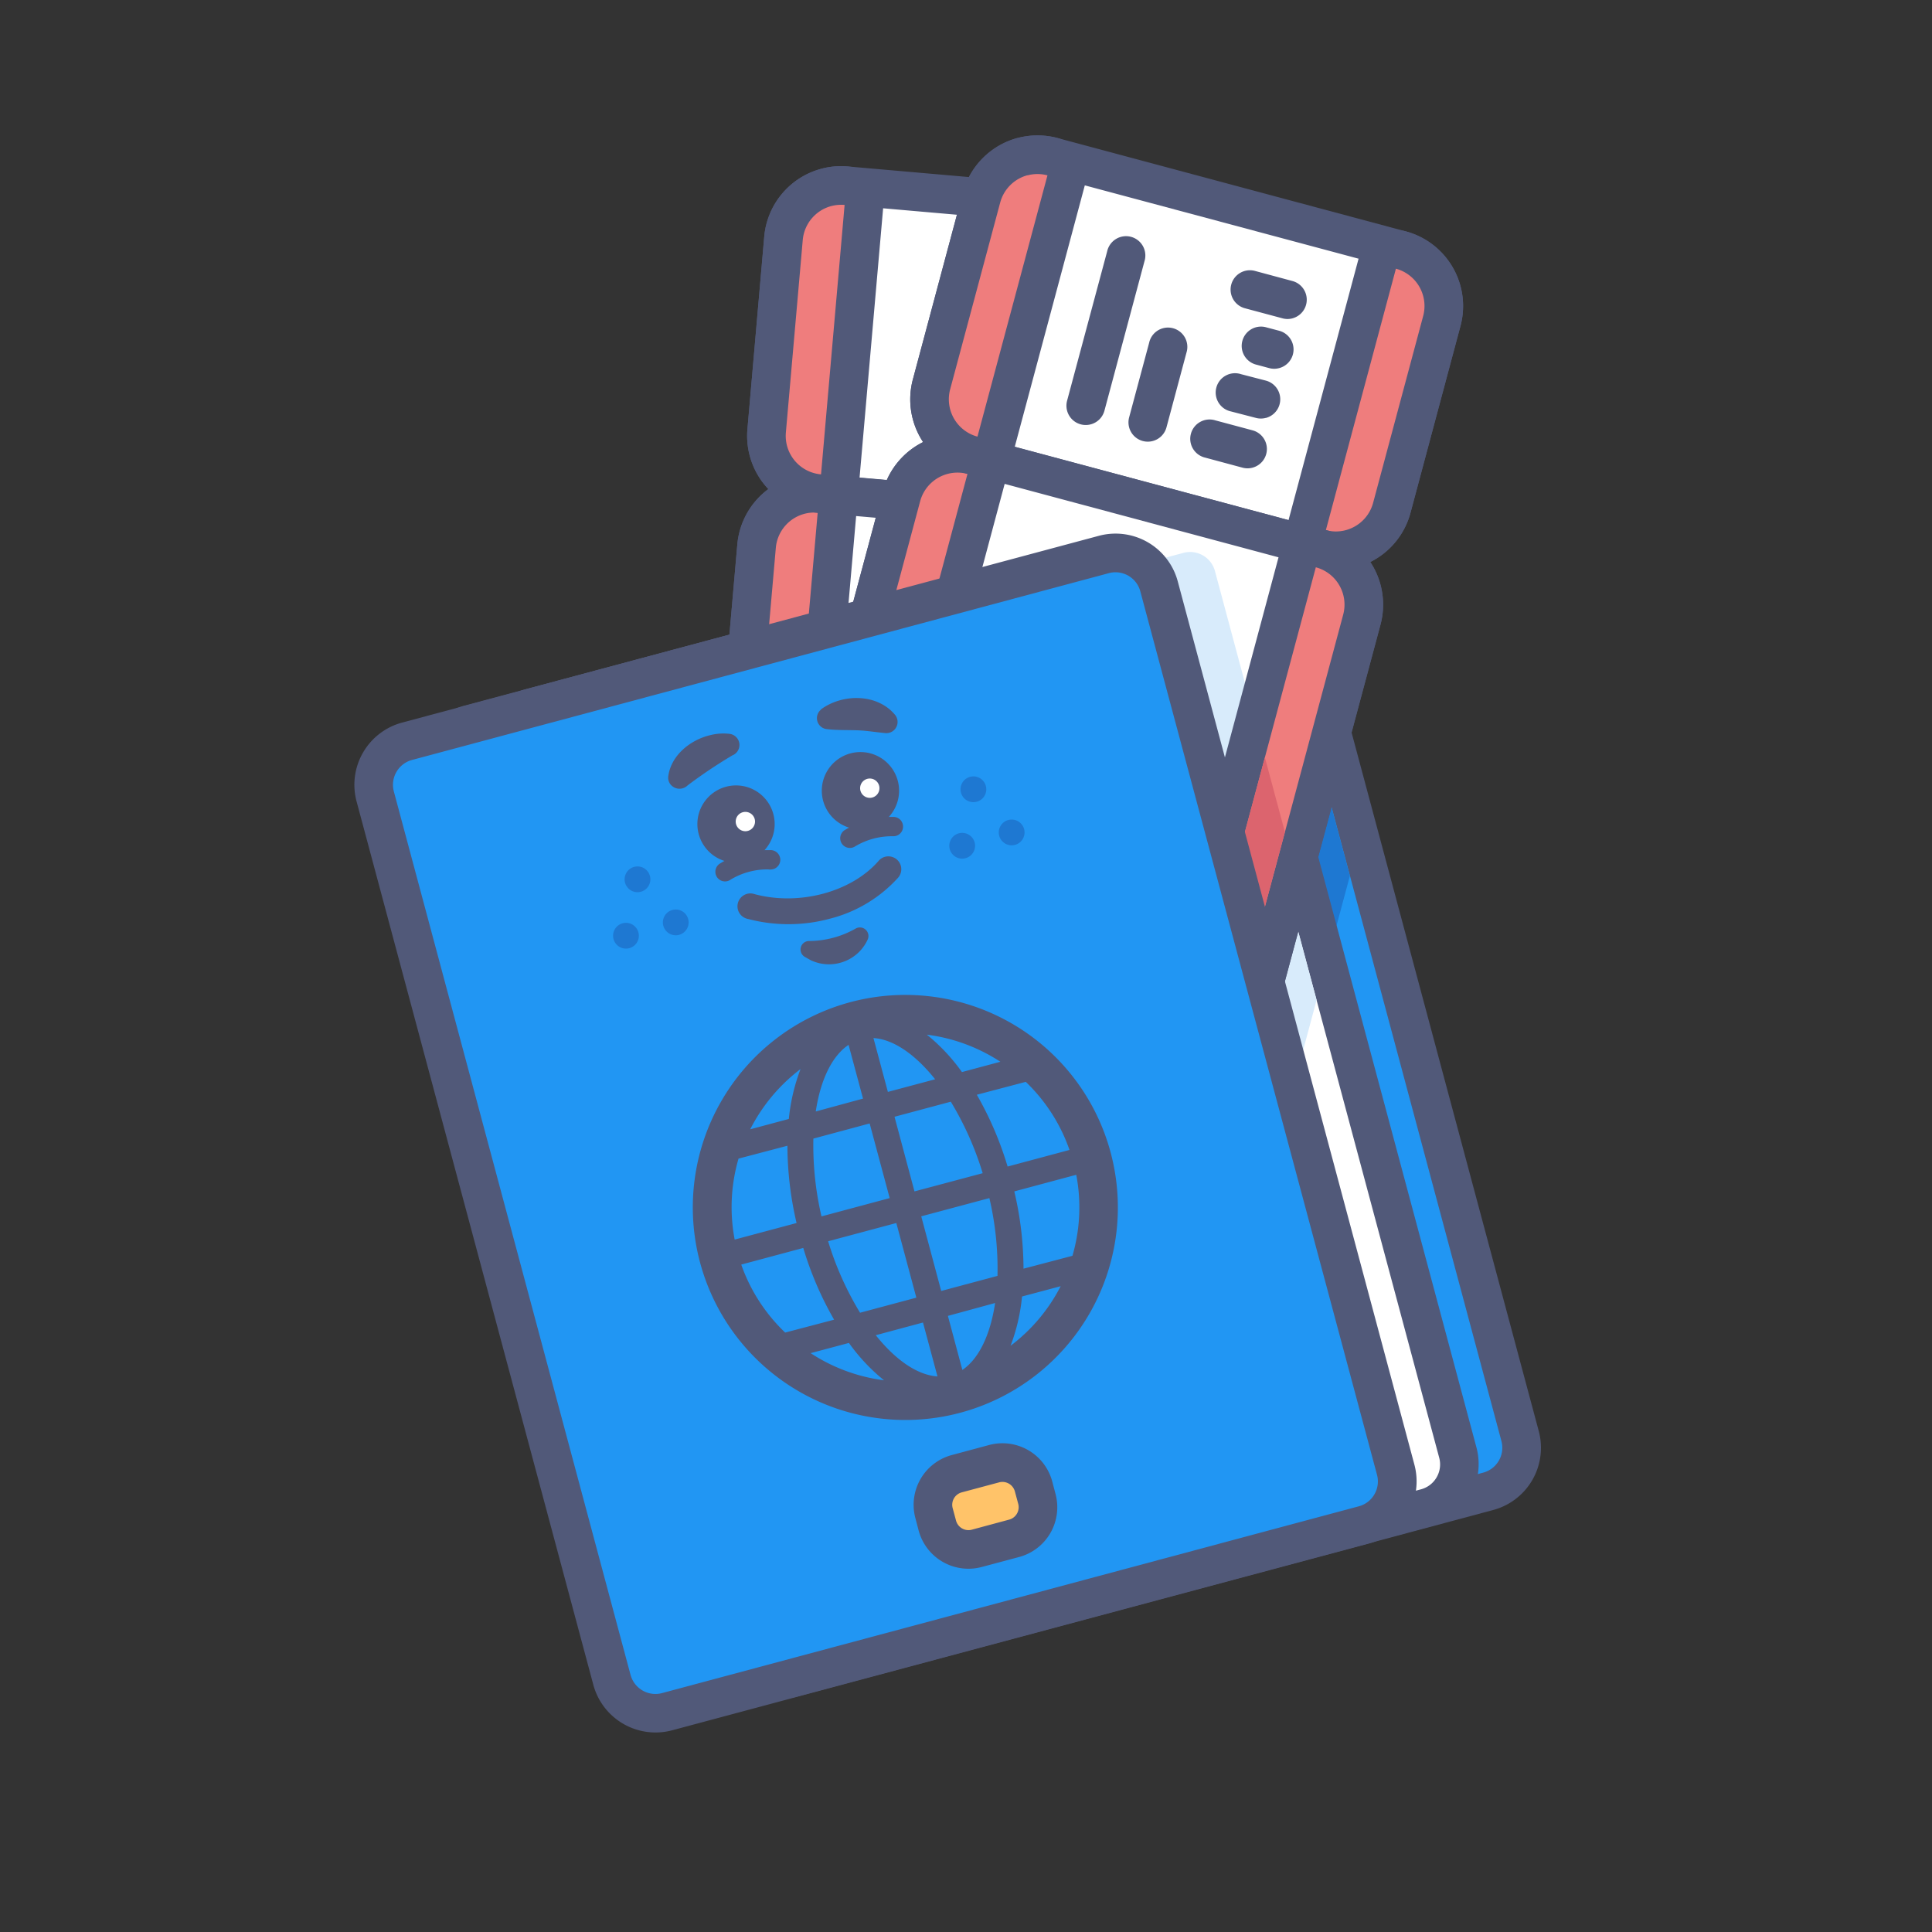 <svg width="260" height="260" fill="none" xmlns="http://www.w3.org/2000/svg"><rect width="100%" height="100%" fill="#333333" stroke="none"/><path d="M165.284 70.1 71.525 95.223a6.067 6.067 0 0 0-4.29 7.43l31.852 118.873a6.067 6.067 0 0 0 7.431 4.29l93.759-25.123a6.067 6.067 0 0 0 4.29-7.43L172.715 74.39a6.068 6.068 0 0 0-7.431-4.29z" fill="#2196F3"/><path d="M165.958 72.61a3.468 3.468 0 0 1 4.247 2.452l31.85 118.872a3.454 3.454 0 0 1-.347 2.631 3.468 3.468 0 0 1-2.106 1.616l-93.756 25.133a3.474 3.474 0 0 1-2.631-.346 3.457 3.457 0 0 1-1.616-2.107l-31.85-118.872a3.465 3.465 0 0 1 2.453-4.246l93.756-25.134zm-1.343-5.019L70.85 92.725a8.666 8.666 0 0 0-6.127 10.616L96.58 222.213a8.666 8.666 0 0 0 10.608 6.128l93.765-25.134a8.666 8.666 0 0 0 6.127-10.616l-31.85-118.872a8.656 8.656 0 0 0-4.039-5.263 8.669 8.669 0 0 0-6.577-.865z" fill="#515979"/><path d="M159.805 179.313a5.204 5.204 0 0 0 3.948-.521 5.196 5.196 0 0 0 2.422-3.162l15.487-57.763-2.687-10.045-19.17 71.491z" fill="#1E78D2"/><path d="m156.912 72.347-93.76 25.122a6.067 6.067 0 0 0-4.29 7.431l31.853 118.873a6.067 6.067 0 0 0 7.43 4.29l93.759-25.123a6.066 6.066 0 0 0 4.29-7.43L164.342 76.637a6.067 6.067 0 0 0-7.43-4.29z" fill="#fff"/><path d="M157.586 74.854a3.464 3.464 0 0 1 4.247 2.453l31.85 118.872a3.453 3.453 0 0 1-.347 2.631 3.45 3.45 0 0 1-2.106 1.615l-93.756 25.134c-.44.118-.898.148-1.35.088a3.454 3.454 0 0 1-2.298-1.327 3.472 3.472 0 0 1-.598-1.214l-31.85-118.872a3.466 3.466 0 0 1 2.452-4.247l93.756-25.133zm-1.343-5.018L62.478 94.969a8.667 8.667 0 0 0-6.127 10.617L88.21 224.467a8.666 8.666 0 0 0 10.59 6.066l93.765-25.133a8.676 8.676 0 0 0 5.263-4.039 8.659 8.659 0 0 0 .864-6.578l-31.85-118.872a8.673 8.673 0 0 0-4.039-5.263 8.667 8.667 0 0 0-6.578-.864l.018.052z" fill="#515979"/><path d="m164.424 93.66-40.179 10.765-14.993 55.96a5.2 5.2 0 0 0 3.675 6.362l46.877 12.566a5.21 5.21 0 0 0 3.949-.521 5.216 5.216 0 0 0 2.422-3.162l11.006-41.054-10.963-40.898a3.406 3.406 0 0 0-1.794-.017z" fill="#D8EBFB"/><path d="M161.313 70.4a7.885 7.885 0 0 1-2.704.233l-48.343-4.229a7.801 7.801 0 0 1-7.089-8.45l2.262-25.896a7.8 7.8 0 0 1 5.754-6.855 7.63 7.63 0 0 1 2.696-.243l48.351 4.238a7.801 7.801 0 0 1 7.089 8.45l-2.27 25.896a7.8 7.8 0 0 1-5.746 6.855z" fill="#fff"/><path d="M111.861 27.733a5.404 5.404 0 0 1 1.802-.156l48.352 4.23a5.197 5.197 0 0 1 4.723 5.633l-2.262 25.905a5.201 5.201 0 0 1-3.839 4.567 4.97 4.97 0 0 1-1.794.156l-48.352-4.23a5.201 5.201 0 0 1-4.732-5.633l2.271-25.896a5.198 5.198 0 0 1 3.831-4.576zm-1.344-5.018a10.398 10.398 0 0 0-7.67 9.135l-2.262 25.905a10.415 10.415 0 0 0 2.394 7.591 10.404 10.404 0 0 0 7.062 3.675l48.342 4.23a10.398 10.398 0 0 0 11.267-9.456l2.271-25.896a10.396 10.396 0 0 0-2.394-7.591 10.4 10.4 0 0 0-7.062-3.675l-48.351-4.23a10.26 10.26 0 0 0-3.597.312z" fill="#515979"/><path d="M153.305 161.919a7.778 7.778 0 0 1-2.696.234l-48.342-4.229a7.8 7.8 0 0 1-7.09-8.45l6.648-75.98a7.796 7.796 0 0 1 8.45-7.09l48.325 4.23a7.801 7.801 0 0 1 7.089 8.45l-6.647 75.98a7.798 7.798 0 0 1-5.737 6.855z" fill="#fff"/><path d="M108.238 69.151a5.198 5.198 0 0 1 1.803-.156l48.342 4.23a5.206 5.206 0 0 1 3.534 1.836 5.212 5.212 0 0 1 1.198 3.797l-6.647 75.981a5.201 5.201 0 0 1-5.633 4.723l-48.352-4.229a5.201 5.201 0 0 1-4.723-5.634l6.647-75.972a5.207 5.207 0 0 1 3.831-4.576zm-1.343-5.018a10.401 10.401 0 0 0-7.67 9.135l-6.648 75.981a10.402 10.402 0 0 0 5.56 10.131 10.394 10.394 0 0 0 3.896 1.135l48.342 4.23a10.413 10.413 0 0 0 7.592-2.395 10.405 10.405 0 0 0 3.675-7.061l6.647-75.98a10.399 10.399 0 0 0-9.446-11.267l-48.352-4.23a10.257 10.257 0 0 0-3.596.321z" fill="#515979"/><path d="M161.313 70.4a7.89 7.89 0 0 1-2.704.233 2.6 2.6 0 0 1-2.358-2.816l3.172-36.262a2.6 2.6 0 0 1 .919-1.733c.289-.247.629-.424.997-.52.281-.078.575-.104.866-.078a7.801 7.801 0 0 1 7.09 8.45l-2.271 25.896a7.802 7.802 0 0 1-5.711 6.83z" fill="#EF7D7D"/><path d="M162.015 31.78a5.197 5.197 0 0 1 4.723 5.634l-2.262 25.905a5.201 5.201 0 0 1-3.839 4.567 4.967 4.967 0 0 1-1.794.156l3.172-36.261zm-1.353-5.017a5.2 5.2 0 0 0-3.83 4.567L153.66 67.6a5.201 5.201 0 0 0 4.723 5.633 10.398 10.398 0 0 0 11.267-9.455l2.271-25.896a10.397 10.397 0 0 0-2.394-7.592 10.398 10.398 0 0 0-7.062-3.675 5.258 5.258 0 0 0-1.803.156v-.008z" fill="#515979"/><path d="M153.304 161.919a7.773 7.773 0 0 1-2.695.234 2.59 2.59 0 0 1-1.767-.918 2.612 2.612 0 0 1-.599-1.898l7.549-86.338c.07-.677.403-1.299.927-1.733.292-.242.632-.42.997-.52.282-.075.575-.101.867-.078a7.799 7.799 0 0 1 7.089 8.45l-6.647 75.981a7.804 7.804 0 0 1-5.721 6.82z" fill="#EF7D7D"/><path d="M158.383 73.225a5.204 5.204 0 0 1 4.511 3.615c.206.652.281 1.337.221 2.018l-6.647 75.981a5.201 5.201 0 0 1-5.633 4.723l7.548-86.337zm-1.343-5.027a5.198 5.198 0 0 0-3.831 4.576l-7.557 86.337a5.201 5.201 0 0 0 4.723 5.634 10.413 10.413 0 0 0 7.592-2.394 10.409 10.409 0 0 0 3.675-7.062l6.647-75.98a10.398 10.398 0 0 0-9.446-11.267 5.408 5.408 0 0 0-1.803.156z" fill="#515979"/><path d="M103.133 157.846a2.605 2.605 0 0 1-.866.078 7.8 7.8 0 0 1-7.09-8.45l6.648-75.98a7.796 7.796 0 0 1 8.45-7.09 2.6 2.6 0 0 1 2.357 2.817l-7.549 86.337a2.597 2.597 0 0 1-1.915 2.288h-.035z" fill="#EF7D7D"/><path d="M108.238 69.151a5.198 5.198 0 0 1 1.803-.156l-7.558 86.338a5.2 5.2 0 0 1-4.723-5.634l6.647-75.972a5.207 5.207 0 0 1 3.831-4.576zm-1.343-5.018a10.401 10.401 0 0 0-7.67 9.135l-6.648 75.981a10.402 10.402 0 0 0 5.56 10.131 10.393 10.393 0 0 0 3.896 1.135 5.201 5.201 0 0 0 5.633-4.732l7.549-86.337a5.2 5.2 0 0 0-4.724-5.633 10.257 10.257 0 0 0-3.596.32z" fill="#515979"/><path d="M111.167 66.326c-.282.075-.575.101-.866.078a7.801 7.801 0 0 1-7.09-8.45l2.262-25.896a7.8 7.8 0 0 1 5.755-6.855 7.626 7.626 0 0 1 2.695-.243 2.644 2.644 0 0 1 1.734.919 2.595 2.595 0 0 1 .598 1.898l-3.172 36.27a2.6 2.6 0 0 1-.919 1.733c-.288.253-.628.44-.997.546z" fill="#EF7D7D"/><path d="M111.861 27.733a5.404 5.404 0 0 1 1.802-.156l-3.172 36.262a5.201 5.201 0 0 1-4.732-5.634l2.271-25.896a5.198 5.198 0 0 1 3.831-4.576zm-1.344-5.018a10.398 10.398 0 0 0-7.67 9.135l-2.262 25.905a10.415 10.415 0 0 0 2.394 7.591 10.404 10.404 0 0 0 7.062 3.675 5.199 5.199 0 0 0 5.633-4.723l3.172-36.261a5.199 5.199 0 0 0-4.732-5.633 10.26 10.26 0 0 0-3.597.311z" fill="#515979"/><path d="M181.783 73.831a7.747 7.747 0 0 1-4.03 0l-46.886-12.558a7.8 7.8 0 0 1-5.521-9.533l6.734-25.133a7.8 7.8 0 0 1 9.533-5.521l46.879 12.567a7.8 7.8 0 0 1 5.52 9.533l-6.734 25.133a7.793 7.793 0 0 1-5.495 5.512z" fill="#fff"/><path d="M138.277 23.6a5.135 5.135 0 0 1 2.686 0l46.887 12.557a5.208 5.208 0 0 1 3.808 4.345 5.198 5.198 0 0 1-.133 2.025l-6.734 25.134a5.2 5.2 0 0 1-3.675 3.683 5.139 5.139 0 0 1-2.687 0l-46.886-12.558a5.203 5.203 0 0 1-3.808-4.346 5.198 5.198 0 0 1 .133-2.024l6.734-25.133a5.196 5.196 0 0 1 3.675-3.675v-.009zm-1.344-5.019a10.444 10.444 0 0 0-7.358 7.358l-6.725 25.134a10.401 10.401 0 0 0 7.349 12.73l46.878 12.568a10.402 10.402 0 0 0 12.74-7.358l6.726-25.134a10.412 10.412 0 0 0-3.711-10.944 10.399 10.399 0 0 0-3.639-1.796l-46.878-12.566a10.487 10.487 0 0 0-5.382 0v.008z" fill="#515979"/><path d="M158.011 162.569a7.792 7.792 0 0 1-4.039 0l-46.878-12.558a7.798 7.798 0 0 1-5.512-9.533l19.743-73.667a7.798 7.798 0 0 1 9.533-5.512l46.878 12.559a7.8 7.8 0 0 1 5.512 9.533l-19.734 73.666a7.803 7.803 0 0 1-5.503 5.512z" fill="#fff"/><path d="M127.513 63.778a5.196 5.196 0 0 1 2.686 0l46.878 12.567a5.19 5.19 0 0 1 3.162 2.421 5.194 5.194 0 0 1 .522 3.949l-19.743 73.666a5.194 5.194 0 0 1-3.683 3.675 5.145 5.145 0 0 1-2.687 0l-46.878-12.558a5.196 5.196 0 0 1-3.808-4.345 5.199 5.199 0 0 1 .133-2.025l19.734-73.667a5.2 5.2 0 0 1 3.684-3.683zm-1.344-5.018a10.397 10.397 0 0 0-7.358 7.35l-19.742 73.666a10.402 10.402 0 0 0 7.358 12.757l46.878 12.567a10.399 10.399 0 0 0 12.731-7.358l19.743-73.667a10.414 10.414 0 0 0-1.036-7.892 10.413 10.413 0 0 0-6.314-4.848l-46.886-12.558a10.274 10.274 0 0 0-5.374 0v-.017z" fill="#515979"/><path d="m159.259 74.403-40.17 10.764-14.994 55.961a5.2 5.2 0 0 0 3.675 6.37l46.878 12.558a5.2 5.2 0 0 0 6.37-3.675l11.899-44.408-9.412-35.117a3.457 3.457 0 0 0-1.615-2.106 3.467 3.467 0 0 0-2.631-.347z" fill="#D8EBFB"/><path d="M181.783 73.831a7.744 7.744 0 0 1-4.029 0 2.6 2.6 0 0 1-1.838-3.18l9.421-35.118a2.591 2.591 0 0 1 1.213-1.577c.192-.12.403-.208.624-.26a2.52 2.52 0 0 1 1.343 0 7.801 7.801 0 0 1 5.521 9.533l-6.734 25.134a7.797 7.797 0 0 1-5.521 5.468z" fill="#EF7D7D"/><path d="M187.85 36.157a5.207 5.207 0 0 1 3.808 4.346 5.198 5.198 0 0 1-.133 2.024l-6.734 25.134a5.2 5.2 0 0 1-3.675 3.683 5.141 5.141 0 0 1-2.687 0l9.421-35.16v-.027zm-1.352-4.992a4.755 4.755 0 0 0-1.248.52 5.193 5.193 0 0 0-2.427 3.155L173.403 70a5.197 5.197 0 0 0 3.674 6.37 10.402 10.402 0 0 0 12.74-7.357l6.725-25.134a10.395 10.395 0 0 0-3.71-10.944 10.4 10.4 0 0 0-3.639-1.796 5.199 5.199 0 0 0-2.695 0v.026z" fill="#515979"/><path d="M158.011 162.569a7.792 7.792 0 0 1-4.039 0 2.596 2.596 0 0 1-1.837-3.189l22.438-83.711a2.602 2.602 0 0 1 3.18-1.838 7.798 7.798 0 0 1 5.512 9.534l-19.734 73.666a7.795 7.795 0 0 1-5.52 5.538z" fill="#EF7D7D"/><path d="M177.077 76.345a5.189 5.189 0 0 1 3.162 2.421 5.194 5.194 0 0 1 .522 3.949l-19.743 73.666a5.192 5.192 0 0 1-3.683 3.675 5.145 5.145 0 0 1-2.687 0l22.429-83.711zm-1.343-5.027a5.68 5.68 0 0 0-1.257.52 5.2 5.2 0 0 0-2.418 3.163l-22.429 83.712a5.194 5.194 0 0 0 .518 3.946 5.213 5.213 0 0 0 3.157 2.424 10.399 10.399 0 0 0 12.731-7.358l19.743-73.667a10.414 10.414 0 0 0-1.036-7.892 10.413 10.413 0 0 0-6.314-4.848 5.26 5.26 0 0 0-2.695 0z" fill="#515979"/><path d="M108.438 150.011a2.596 2.596 0 0 1-1.344 0 7.798 7.798 0 0 1-5.512-9.533l19.743-73.667a7.799 7.799 0 0 1 9.533-5.512 2.602 2.602 0 0 1 1.838 3.181l-22.413 83.72a2.59 2.59 0 0 1-1.845 1.811z" fill="#EF7D7D"/><path d="M127.513 63.778a5.198 5.198 0 0 1 2.686 0l-22.429 83.72a5.196 5.196 0 0 1-3.808-4.345 5.199 5.199 0 0 1 .133-2.025l19.734-73.667a5.2 5.2 0 0 1 3.684-3.683zm-1.344-5.018a10.398 10.398 0 0 0-7.358 7.35l-19.742 73.666a10.402 10.402 0 0 0 7.358 12.757 5.12 5.12 0 0 0 2.686 0 5.202 5.202 0 0 0 3.675-3.674L135.2 65.13a5.193 5.193 0 0 0-3.683-6.37 10.272 10.272 0 0 0-5.374 0h.026z" fill="#515979"/><path d="M132.219 61.273c-.44.118-.904.118-1.344 0a7.802 7.802 0 0 1-5.52-9.533l6.734-25.133a7.798 7.798 0 0 1 9.533-5.521 2.59 2.59 0 0 1 1.577 1.213 2.588 2.588 0 0 1 .26 1.976l-9.42 35.161a2.597 2.597 0 0 1-1.82 1.837z" fill="#EF7D7D"/><path d="M138.277 23.6a5.135 5.135 0 0 1 2.686 0l-9.42 35.16a5.203 5.203 0 0 1-3.808-4.346 5.198 5.198 0 0 1 .133-2.024l6.734-25.133a5.196 5.196 0 0 1 3.675-3.675v.017zm-1.344-5.045a10.444 10.444 0 0 0-7.358 7.358l-6.725 25.134a10.401 10.401 0 0 0 7.349 12.73 5.245 5.245 0 0 0 3.944-.51 5.2 5.2 0 0 0 2.426-3.164l9.421-35.16a5.208 5.208 0 0 0-1.855-5.472 5.203 5.203 0 0 0-1.82-.898 10.487 10.487 0 0 0-5.382 0v-.018zM146.796 57.105a2.599 2.599 0 0 1-3.189-3.19l5.39-20.09a2.613 2.613 0 0 1 1.189-1.662 2.598 2.598 0 0 1 3.631.972 2.604 2.604 0 0 1 .198 2.034l-5.382 20.09a2.599 2.599 0 0 1-1.837 1.846zM155.133 59.35a2.598 2.598 0 0 1-3.18-3.18l2.695-10.046a2.597 2.597 0 0 1 2.17-2.015 2.604 2.604 0 0 1 2.649 1.324 2.595 2.595 0 0 1 .199 2.034l-2.687 10.045a2.601 2.601 0 0 1-1.846 1.837zM133.562 106.496a2.593 2.593 0 0 1-2.518-.671 2.601 2.601 0 0 1-.671-2.518l5.39-20.09a2.614 2.614 0 0 1 1.189-1.663 2.596 2.596 0 0 1 2.956.177 2.594 2.594 0 0 1 .873 2.83l-5.382 20.089a2.602 2.602 0 0 1-1.837 1.846zM150.297 110.977a2.602 2.602 0 0 1-3.178-1.838 2.592 2.592 0 0 1-.002-1.343l2.695-10.045a2.597 2.597 0 0 1 2.17-2.015 2.604 2.604 0 0 1 2.649 1.324 2.596 2.596 0 0 1 .199 2.035l-2.687 10.044a2.602 2.602 0 0 1-1.846 1.838zM141.925 108.732a2.6 2.6 0 0 1-3.18-3.181l7.852-29.302a2.602 2.602 0 1 1 5.026 1.352l-7.852 29.294a2.599 2.599 0 0 1-1.846 1.837zM168.558 62.937c-.44.118-.903.118-1.343 0l-5.027-1.352a2.6 2.6 0 1 1 1.352-5.018l5.018 1.344a2.602 2.602 0 0 1 1.934 2.513 2.603 2.603 0 0 1-1.934 2.513zM173.94 42.84a2.522 2.522 0 0 1-1.343 0l-5.018-1.344a2.602 2.602 0 1 1 1.343-5.027l5.018 1.352a2.602 2.602 0 0 1 1.384 4.088c-.347.454-.833.78-1.384.93zM172.146 49.539a2.6 2.6 0 0 1-1.343 0l-1.673-.45a2.6 2.6 0 1 1 1.344-5.019l1.672.442a2.603 2.603 0 0 1 1.934 2.513 2.599 2.599 0 0 1-1.934 2.514zM170.352 56.238a2.6 2.6 0 0 1-1.343 0l-3.346-.867a2.601 2.601 0 1 1 1.344-5.018l3.345.867a2.599 2.599 0 0 1 0 5.027v-.009z" fill="#515979"/><path d="M154.648 160.056c.34.091.688.149 1.04.173h.511c.339-.01.676-.057 1.006-.138a5.075 5.075 0 0 0 1.811-.824 5.28 5.28 0 0 0 1.629-1.898c.157-.316.281-.647.373-.988l11.899-44.408-2.695-10.044-15.574 58.127z" fill="#DC646E"/><path d="M148.54 74.593 54.78 99.716a6.067 6.067 0 0 0-4.29 7.43l31.853 118.873a6.067 6.067 0 0 0 7.43 4.29l93.759-25.123a6.067 6.067 0 0 0 4.29-7.43L155.97 78.882a6.067 6.067 0 0 0-7.43-4.29z" fill="#2196F3"/><path d="M149.214 77.133a3.464 3.464 0 0 1 4.247 2.453l31.85 118.881a3.453 3.453 0 0 1-.347 2.631 3.45 3.45 0 0 1-2.106 1.615l-93.756 25.134a3.456 3.456 0 0 1-2.631-.347 3.476 3.476 0 0 1-1.616-2.106l-31.85-118.872a3.465 3.465 0 0 1 2.462-4.255l93.756-25.134h-.009zm-1.335-5.026L54.123 97.24a8.667 8.667 0 0 0-6.136 10.617l31.859 118.872a8.669 8.669 0 0 0 10.608 6.127l93.765-25.133a8.668 8.668 0 0 0 6.127-10.608l-31.85-118.881a8.673 8.673 0 0 0-4.039-5.263 8.665 8.665 0 0 0-6.578-.864z" fill="#515979"/><path d="m133.781 196.975-5.023 1.346a4.332 4.332 0 0 0-3.064 5.307l.448 1.674a4.333 4.333 0 0 0 5.307 3.064l5.023-1.345a4.333 4.333 0 0 0 3.064-5.308l-.448-1.674a4.334 4.334 0 0 0-5.307-3.064z" fill="#FFC369"/><path d="M134.455 199.489a1.734 1.734 0 0 1 2.123 1.222l.451 1.673a1.731 1.731 0 0 1-.623 1.825c-.181.139-.388.24-.608.298l-5.018 1.352a1.732 1.732 0 0 1-2.123-1.23l-.451-1.673a1.732 1.732 0 0 1 1.231-2.123l5.018-1.344zm-1.344-5.026-5.026 1.352a6.93 6.93 0 0 0-4.897 8.484l.442 1.682a6.935 6.935 0 0 0 8.493 4.896l5.027-1.343a6.93 6.93 0 0 0 4.897-8.493l-.442-1.673a6.952 6.952 0 0 0-1.196-2.428 6.938 6.938 0 0 0-7.298-2.477zM114.452 134.862a28.599 28.599 0 0 0-6.942 52.383 28.599 28.599 0 0 0 41.964-32.112 28.595 28.595 0 0 0-23.88-20.993 28.601 28.601 0 0 0-11.142.722zM144.326 169l-6.587 1.733a45.713 45.713 0 0 0-1.239-10.4l8.337-2.236c.695 3.624.52 7.36-.511 10.903zm-44.945-13.078 6.586-1.733a46.223 46.223 0 0 0 1.231 10.4l-8.329 2.227a23.314 23.314 0 0 1 .512-10.868v-.026zm44.555-1.17-8.337 2.236a45.595 45.595 0 0 0-4.143-9.663l6.587-1.734a23.244 23.244 0 0 1 5.893 9.187v-.026zm-11.683 3.129-9.186 2.452-2.687-10.044 7.575-2.028a42.213 42.213 0 0 1 4.298 9.646v-.026zm-12.766-10.938-1.941-7.245c2.704.165 5.642 2.219 8.303 5.547l-6.362 1.698zm-5.295-6.352 1.95 7.254-6.361 1.733c.632-4.212 2.158-7.445 4.411-8.961v-.026zm2.843 10.599 2.695 10.045-9.178 2.461a42.245 42.245 0 0 1-1.092-10.469l7.575-2.037zm-17.273 18.989 8.337-2.236a45.306 45.306 0 0 0 4.152 9.654l-6.587 1.734a23.27 23.27 0 0 1-5.902-9.126v-.026zm11.691-3.138 9.17-2.452 2.695 10.044-7.575 2.028a41.939 41.939 0 0 1-4.29-9.594v-.026zm12.758 10.938 1.95 7.254c-2.704-.174-5.651-2.219-8.303-5.547l6.353-1.707zm5.295 6.361-1.941-7.254 6.352-1.733c-.632 4.264-2.184 7.514-4.411 9.013v-.026zm-2.843-10.608-2.686-10.045 9.169-2.452a41.859 41.859 0 0 1 1.092 10.469l-7.575 2.028zm7.991-30.853-5.2 1.395a25.491 25.491 0 0 0-4.723-5.035 23.478 23.478 0 0 1 9.923 3.666v-.026zm-26.919.988a25.733 25.733 0 0 0-1.577 6.716l-5.2 1.396a23.586 23.586 0 0 1 6.777-8.112zm1.309 38.246 5.2-1.387a25.476 25.476 0 0 0 4.723 5.027 23.46 23.46 0 0 1-9.923-3.684v.044zm26.919-.919a25.31 25.31 0 0 0 1.577-6.717l5.2-1.386a23.408 23.408 0 0 1-6.777 8.042v.061zM120.571 112.493a1.477 1.477 0 0 1-.434.044 9.61 9.61 0 0 0-5.035 1.352 1.314 1.314 0 0 1-.976.198 1.29 1.29 0 0 1-.831-.549 1.313 1.313 0 0 1-.199-.977 1.305 1.305 0 0 1 .55-.83 12.222 12.222 0 0 1 6.673-1.794 1.293 1.293 0 0 1 1.143.89c.054.162.075.334.062.505a1.288 1.288 0 0 1-.953 1.161z" fill="#515979"/><path d="M115.795 111.609a5.2 5.2 0 1 0 0-10.4 5.2 5.2 0 0 0 0 10.4z" fill="#515979"/><path d="M117.052 107.371a1.3 1.3 0 1 0 0-2.6 1.3 1.3 0 0 0 0 2.6z" fill="#fff"/><path d="M103.827 117c-.144.026-.29.026-.434 0a9.61 9.61 0 0 0-5.035 1.352 1.306 1.306 0 0 1-.998.248 1.292 1.292 0 0 1-1.066-1.038 1.302 1.302 0 0 1 .608-1.359 12.122 12.122 0 0 1 6.673-1.794c.345-.034.689.071.956.292a1.3 1.3 0 0 1 .178 1.838 1.31 1.31 0 0 1-.882.47V117z" fill="#515979"/><path d="M99.051 116.099a5.2 5.2 0 1 0 0-10.4 5.2 5.2 0 0 0 0 10.4z" fill="#515979"/><path d="M100.308 111.861a1.3 1.3 0 1 0 0-2.6 1.3 1.3 0 0 0 0 2.6z" fill="#fff"/><path d="M110.474 95.472c2.921-2.158 7.627-2.167 10.019.78a1.511 1.511 0 0 1-.469 2.219 1.51 1.51 0 0 1-.823.19c-1.378-.121-2.513-.338-3.856-.381-1.344-.043-2.921 0-4.178-.173a1.482 1.482 0 0 1-.693-2.6v-.035zM98.61 101.625a65.948 65.948 0 0 0-6.067 4.065 1.559 1.559 0 0 1-1.223.45 1.558 1.558 0 0 1-1.134-.641 1.445 1.445 0 0 1-.252-1.048c.39-2.826 2.99-4.888 5.625-5.512a7.141 7.141 0 0 1 2.67-.174 1.508 1.508 0 0 1 .406 2.86h-.026z" fill="#515979"/><path d="M130.997 107.952a1.733 1.733 0 1 0 0-3.466 1.733 1.733 0 0 0 0 3.466zM129.445 115.553a1.734 1.734 0 1 0 0-3.467 1.734 1.734 0 0 0 0 3.467zM136.145 113.759a1.733 1.733 0 1 0 0-3.467 1.733 1.733 0 0 0 0 3.467zM85.791 120.068a1.733 1.733 0 1 0 0-3.467 1.733 1.733 0 0 0 0 3.467zM84.24 127.66a1.733 1.733 0 1 0 0-3.467 1.733 1.733 0 0 0 0 3.467zM90.94 125.866a1.733 1.733 0 1 0 0-3.466 1.733 1.733 0 0 0 0 3.466z" fill="#1E78D2"/><path d="M111.696 123.63a21.385 21.385 0 0 1-11.016.043 1.74 1.74 0 0 1-1.157-.769 1.733 1.733 0 0 1 2.024-2.576c5.971 1.603 13-.26 16.657-4.437a1.723 1.723 0 0 1 1.202-.64c.233-.02.468.007.69.081a1.728 1.728 0 0 1 .708 2.847 18.495 18.495 0 0 1-9.108 5.451zM108.888 126.637a12.79 12.79 0 0 0 6.258-1.672 1.153 1.153 0 0 1 1.577 1.568 5.62 5.62 0 0 1-1.916 2.236 5.757 5.757 0 0 1-5.685.46l-.806-.451a1.149 1.149 0 0 1-.544-1.292 1.145 1.145 0 0 1 1.116-.849z" fill="#515979"/></svg>